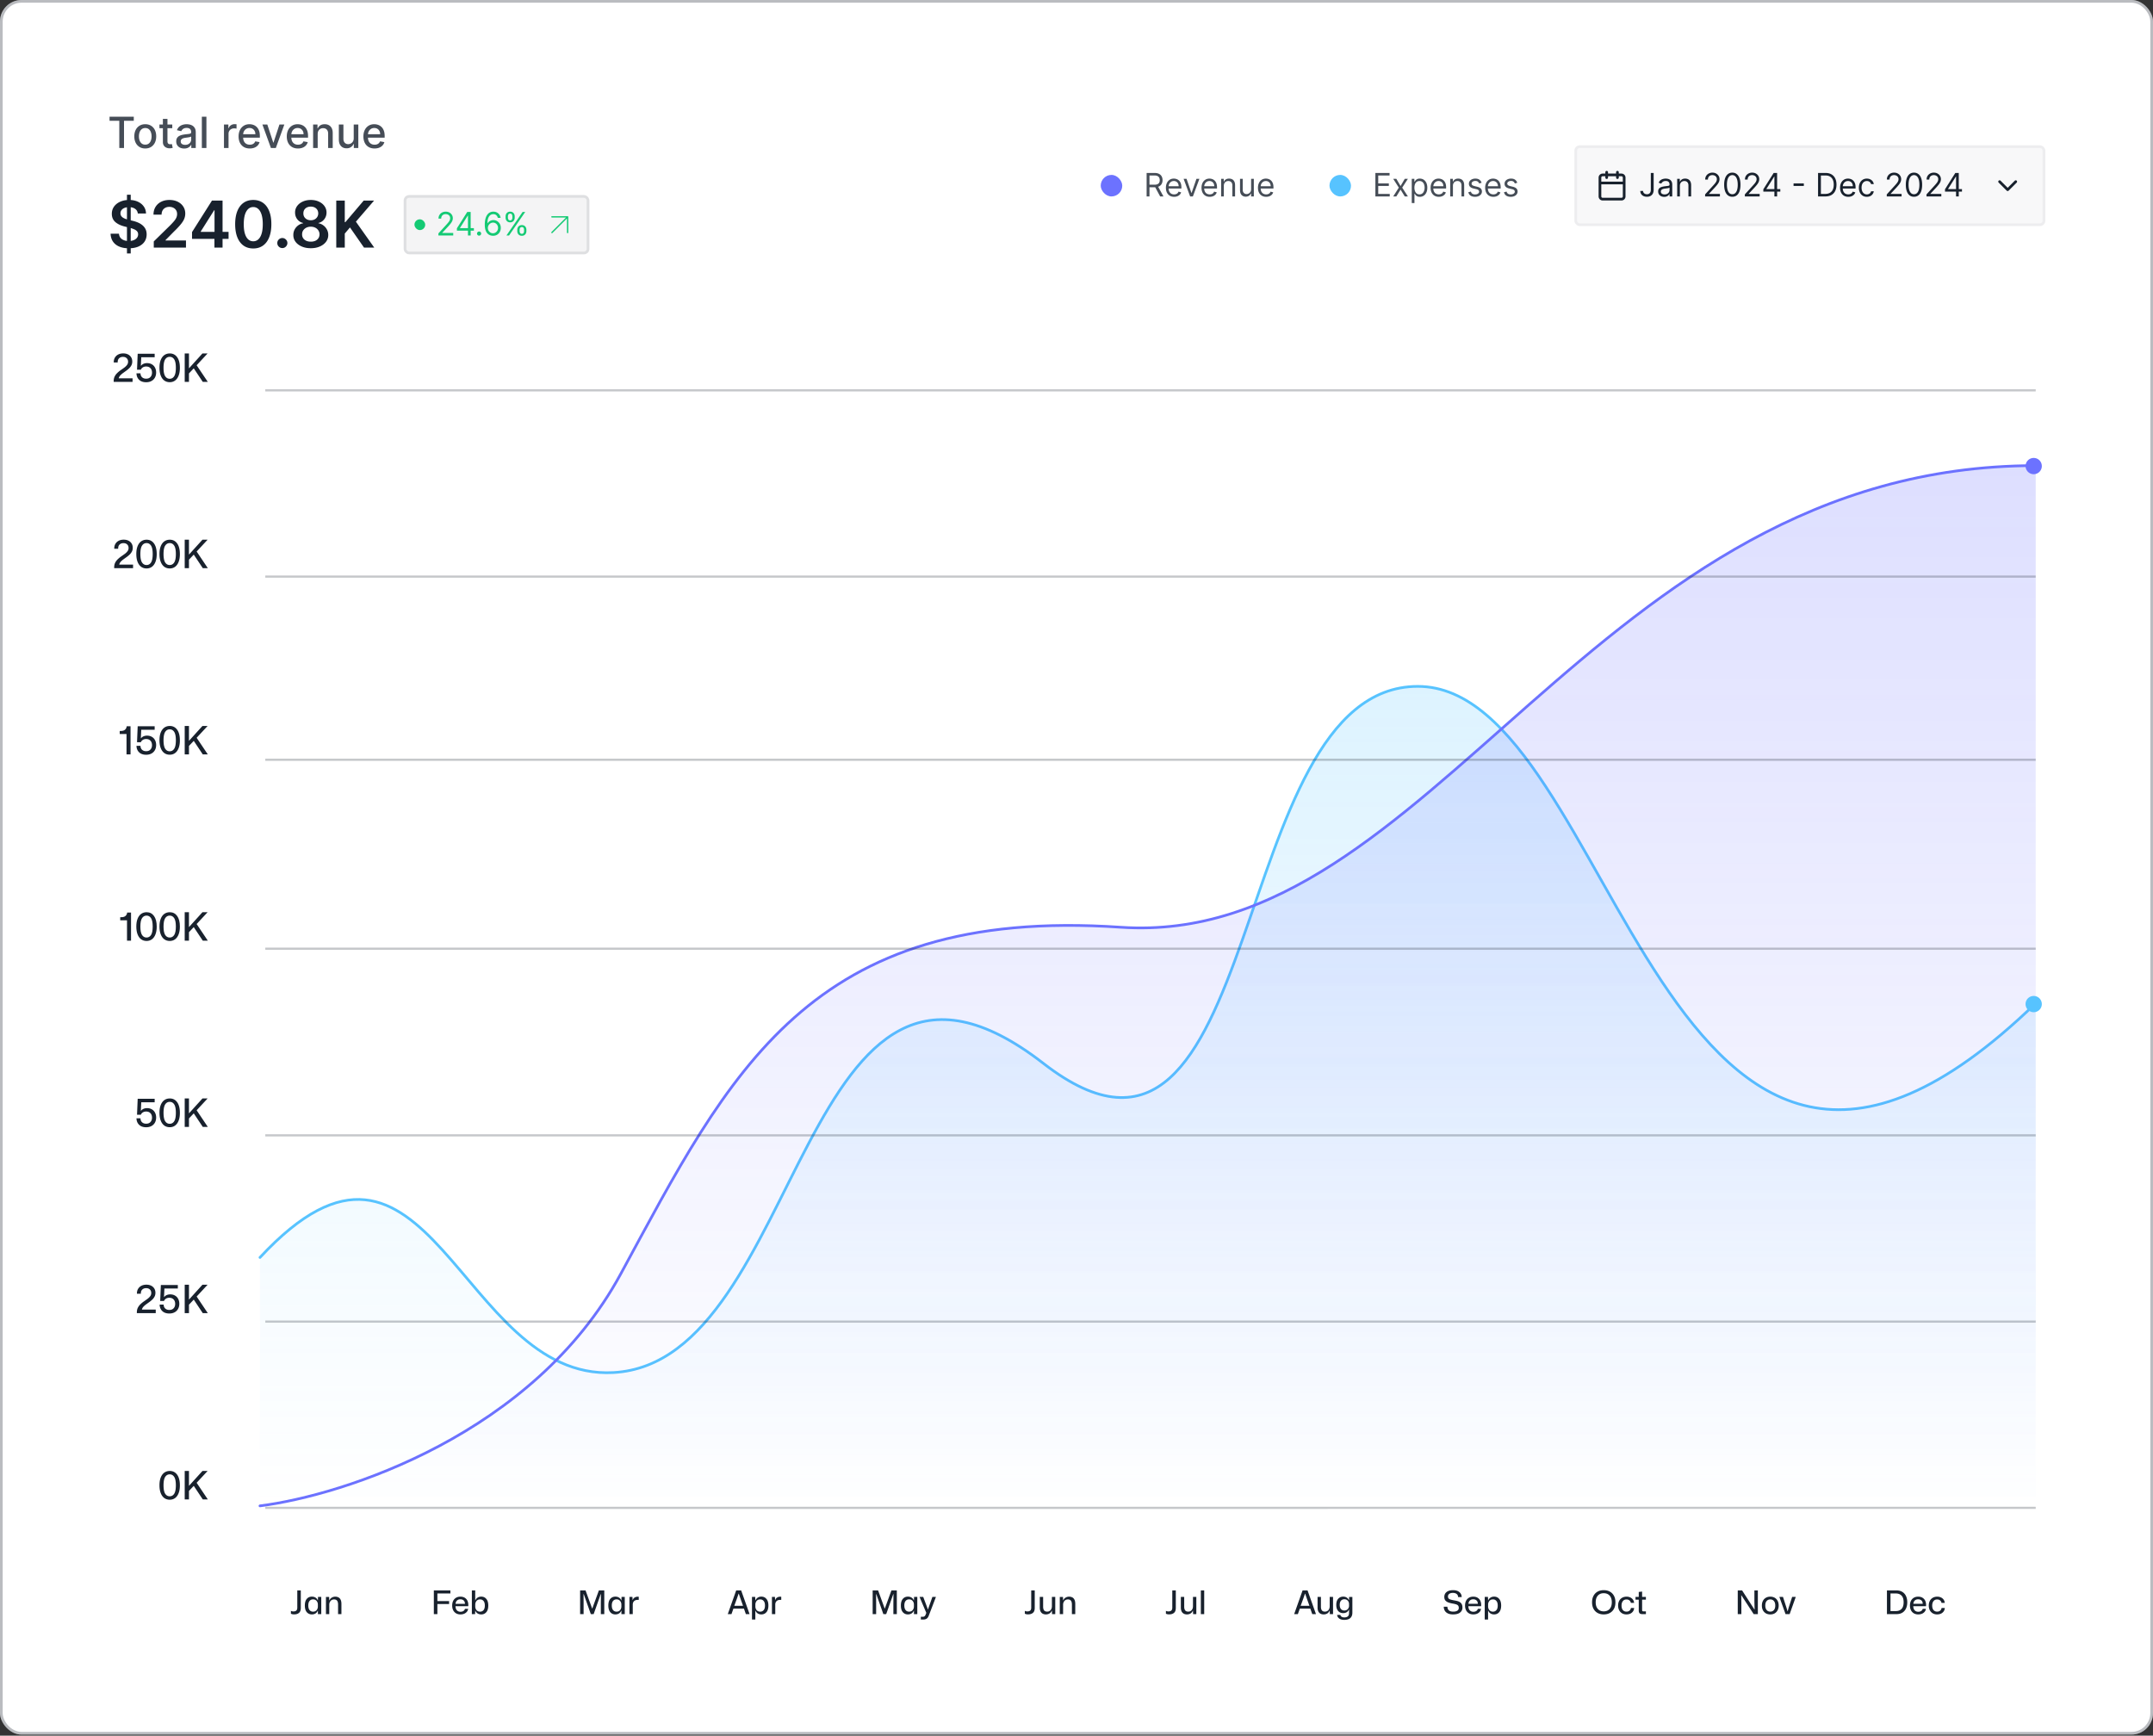 <svg xmlns="http://www.w3.org/2000/svg" width="800" height="645" fill="none"><rect width="100%" height="100%" fill="#333333" stroke="none"/><rect width="800" height="644.595" fill="#fff" rx="8"/><rect width="799" height="643.595" x=".5" y=".5" stroke="#18212D" stroke-opacity=".3" rx="7.5"/><path fill="#18212D" fill-opacity=".8" d="M40.705 44.875v-1.511h9.005v1.511h-3.63V55h-1.75V44.875h-3.625zm13.27 10.301c-.819 0-1.533-.187-2.143-.562a3.793 3.793 0 0 1-1.42-1.574c-.337-.675-.506-1.462-.506-2.364 0-.905.169-1.697.506-2.375a3.786 3.786 0 0 1 1.42-1.58c.61-.374 1.324-.562 2.142-.562.819 0 1.533.188 2.143.563.61.375 1.083.901 1.42 1.58.337.677.506 1.469.506 2.374 0 .902-.169 1.69-.506 2.364a3.793 3.793 0 0 1-1.42 1.574c-.61.375-1.324.562-2.143.562zm.005-1.426c.53 0 .97-.14 1.318-.42.349-.28.606-.654.773-1.12.17-.466.256-.979.256-1.54 0-.556-.085-1.068-.256-1.534a2.499 2.499 0 0 0-.773-1.13c-.348-.284-.788-.426-1.318-.426-.534 0-.977.142-1.33.426a2.538 2.538 0 0 0-.778 1.13c-.166.466-.25.978-.25 1.534 0 .561.084 1.074.25 1.54.17.466.43.84.779 1.12.352.28.795.42 1.33.42zm10.033-7.477v1.363h-4.767v-1.363h4.767zm-3.489-2.091h1.699v8.255c0 .33.05.578.148.745a.77.77 0 0 0 .38.335c.16.057.332.085.518.085.136 0 .255-.01.357-.028l.24-.046.306 1.404a2.857 2.857 0 0 1-.42.113c-.182.042-.41.065-.682.069a2.99 2.99 0 0 1-1.25-.239 2.144 2.144 0 0 1-.938-.773c-.238-.348-.358-.786-.358-1.312v-8.608zm7.908 11.011a3.564 3.564 0 0 1-1.5-.307 2.528 2.528 0 0 1-1.063-.903c-.257-.394-.386-.877-.386-1.449 0-.492.095-.898.284-1.216.19-.318.445-.57.767-.755a4.007 4.007 0 0 1 1.08-.421 10.75 10.75 0 0 1 1.215-.216l1.273-.148c.326-.041.563-.108.71-.198.148-.091.222-.24.222-.444v-.04c0-.496-.14-.88-.42-1.153-.277-.273-.69-.409-1.239-.409-.572 0-1.023.127-1.352.38-.326.25-.551.53-.676.836l-1.597-.364c.19-.53.466-.958.83-1.284.367-.33.79-.568 1.267-.716a4.959 4.959 0 0 1 1.505-.227c.349 0 .718.042 1.108.125.394.08.762.227 1.103.443.344.216.626.525.846.926.22.398.33.915.33 1.552V55h-1.66v-1.193h-.068c-.11.22-.274.435-.494.648-.22.212-.502.388-.846.528-.345.14-.758.21-1.24.21zm.37-1.363c.469 0 .87-.093 1.204-.279a1.95 1.95 0 0 0 .767-.727c.178-.303.267-.627.267-.972v-1.125c-.06.06-.178.118-.353.17-.17.05-.365.093-.585.131-.22.035-.433.067-.642.097-.208.026-.382.05-.522.068-.33.042-.631.112-.904.21a1.55 1.55 0 0 0-.648.427c-.159.181-.238.424-.238.727 0 .42.155.738.466.954.31.212.706.319 1.187.319zM76.7 43.364V55h-1.699V43.364h1.7zM83.22 55v-8.727h1.642v1.386h.091c.16-.47.44-.839.841-1.108a2.404 2.404 0 0 1 1.375-.409 7.236 7.236 0 0 1 .722.04v1.625a3.05 3.05 0 0 0-.364-.063 3.473 3.473 0 0 0-.523-.04c-.401 0-.76.086-1.074.256a1.9 1.9 0 0 0-1.011 1.71V55H83.22zm9.59.176c-.86 0-1.6-.184-2.222-.551a3.738 3.738 0 0 1-1.432-1.563c-.333-.674-.5-1.463-.5-2.369 0-.894.167-1.682.5-2.363a3.883 3.883 0 0 1 1.41-1.597c.605-.383 1.314-.574 2.124-.574.493 0 .97.081 1.432.244.462.163.877.419 1.245.767.367.349.657.802.869 1.358.212.553.318 1.226.318 2.017v.603h-6.938v-1.273h5.273c0-.447-.09-.843-.272-1.188a2.062 2.062 0 0 0-.768-.823c-.325-.201-.708-.301-1.147-.301-.478 0-.894.117-1.25.352a2.364 2.364 0 0 0-.819.909 2.63 2.63 0 0 0-.284 1.21v.994c0 .584.103 1.08.307 1.489.209.41.498.722.87.938.37.212.805.318 1.3.318.323 0 .616-.046.881-.137.266-.094.495-.235.688-.42a1.84 1.84 0 0 0 .443-.688l1.608.29c-.129.474-.36.888-.693 1.245a3.36 3.36 0 0 1-1.245.823c-.496.194-1.062.29-1.698.29zm12.845-8.903L102.49 55h-1.818l-3.17-8.727h1.823l2.211 6.716h.09l2.205-6.716h1.824zm5.061 8.903c-.86 0-1.6-.184-2.222-.551a3.747 3.747 0 0 1-1.432-1.563c-.333-.674-.5-1.463-.5-2.369 0-.894.167-1.682.5-2.363.338-.682.807-1.215 1.41-1.597.606-.383 1.314-.574 2.125-.574.492 0 .969.081 1.431.244.463.163.877.419 1.245.767.367.349.657.802.869 1.358.212.553.318 1.226.318 2.017v.603h-6.937v-1.273h5.272c0-.447-.09-.843-.272-1.188a2.067 2.067 0 0 0-.767-.823c-.326-.201-.709-.301-1.148-.301-.477 0-.894.117-1.25.352a2.364 2.364 0 0 0-.818.909c-.19.371-.284.775-.284 1.21v.994c0 .584.102 1.08.306 1.489.209.41.499.722.87.938.371.212.805.318 1.301.318.322 0 .615-.046.881-.137a1.825 1.825 0 0 0 1.13-1.108l1.608.29c-.129.474-.36.888-.693 1.245a3.354 3.354 0 0 1-1.244.823c-.496.194-1.063.29-1.699.29zm7.328-5.358V55h-1.699v-8.727h1.631v1.42h.108c.201-.462.515-.833.943-1.113.432-.28.975-.42 1.631-.42.594 0 1.115.124 1.562.374.447.246.794.614 1.04 1.102.246.489.369 1.093.369 1.813V55h-1.699v-5.347c0-.632-.164-1.127-.494-1.483-.329-.36-.782-.54-1.358-.54-.394 0-.744.086-1.051.256-.303.17-.544.42-.722.75-.174.326-.261.72-.261 1.182zm13.392 1.563v-5.108h1.705V55h-1.671v-1.511h-.091c-.2.466-.522.854-.966 1.164-.439.307-.986.46-1.642.46-.56 0-1.057-.123-1.488-.369-.428-.25-.765-.619-1.012-1.108-.242-.488-.363-1.092-.363-1.812v-5.551h1.699v5.346c0 .595.164 1.069.494 1.42.329.353.757.53 1.284.53.318 0 .634-.08.949-.24.318-.159.581-.4.79-.721.212-.322.316-.731.312-1.227zm7.749 3.795c-.86 0-1.601-.184-2.222-.551a3.74 3.74 0 0 1-1.432-1.563c-.333-.674-.5-1.463-.5-2.369 0-.894.167-1.682.5-2.363a3.883 3.883 0 0 1 1.409-1.597c.606-.383 1.315-.574 2.125-.574.493 0 .97.081 1.432.244.462.163.877.419 1.244.767.368.349.658.802.87 1.358.212.553.318 1.226.318 2.017v.603h-6.938v-1.273h5.273c0-.447-.091-.843-.273-1.188a2.053 2.053 0 0 0-.767-.823c-.325-.201-.708-.301-1.147-.301-.478 0-.894.117-1.25.352a2.356 2.356 0 0 0-.818.909c-.19.371-.285.775-.285 1.21v.994c0 .584.103 1.08.307 1.489.209.41.498.722.87.938.371.212.804.318 1.301.318.322 0 .615-.046.88-.137.266-.094.495-.235.688-.42.193-.186.341-.415.443-.688l1.608.29c-.129.474-.36.888-.693 1.245-.33.352-.744.626-1.244.823-.497.194-1.063.29-1.699.29z"/><path fill="#18212D" d="M47.176 94.182V72.364h1.398v21.818h-1.398zm4.031-14.838c-.08-.745-.414-1.324-1.005-1.739-.585-.415-1.347-.622-2.284-.622-.66 0-1.225.1-1.696.298-.472.2-.833.469-1.083.81-.25.34-.378.73-.383 1.168 0 .363.082.678.247.945.17.268.4.495.69.682.29.182.611.336.963.46.352.126.708.23 1.066.316l1.636.409c.659.153 1.293.36 1.9.622a6.674 6.674 0 0 1 1.645.989c.489.397.875.878 1.16 1.44.284.563.426 1.222.426 1.977 0 1.023-.262 1.924-.784 2.702-.523.773-1.279 1.378-2.267 1.816-.983.431-2.174.647-3.572.647-1.358 0-2.536-.21-3.536-.63-.995-.42-1.773-1.035-2.336-1.841-.556-.807-.858-1.79-.903-2.95h3.11c.046.609.234 1.114.563 1.518.33.403.759.704 1.287.903.534.2 1.13.299 1.79.299.687 0 1.29-.103 1.807-.307.522-.21.931-.5 1.227-.87a2.1 2.1 0 0 0 .452-1.312c-.006-.455-.14-.83-.4-1.125-.262-.301-.629-.551-1.1-.75a10.59 10.59 0 0 0-1.637-.546l-1.985-.511c-1.438-.37-2.574-.929-3.41-1.679-.83-.756-1.244-1.758-1.244-3.008 0-1.029.279-1.93.835-2.702.563-.773 1.327-1.372 2.293-1.799.966-.431 2.06-.647 3.281-.647 1.239 0 2.324.216 3.256.647.937.427 1.673 1.02 2.207 1.782.534.755.81 1.625.827 2.608h-3.043zM57.137 92v-2.284l6.06-5.94a28.55 28.55 0 0 0 1.449-1.56c.386-.455.676-.895.869-1.321.193-.426.29-.88.29-1.364 0-.55-.125-1.023-.375-1.415a2.494 2.494 0 0 0-1.032-.92c-.437-.216-.934-.324-1.491-.324-.574 0-1.077.12-1.509.358a2.464 2.464 0 0 0-1.005.997c-.233.432-.35.946-.35 1.543h-3.008c0-1.108.253-2.071.758-2.89a5.119 5.119 0 0 1 2.088-1.9c.892-.449 1.915-.673 3.069-.673 1.17 0 2.198.219 3.085.656.886.438 1.574 1.037 2.062 1.798.495.762.742 1.631.742 2.608a5.19 5.19 0 0 1-.375 1.927c-.25.63-.69 1.329-1.321 2.096-.625.767-1.503 1.696-2.634 2.787l-3.008 3.06v.119h7.602V92H57.137zm14.216-3.239v-2.514l7.406-11.701h2.097v3.579h-1.279l-4.985 7.9v.137H84.93v2.6H71.353zM79.68 92v-4.006l.034-1.125V74.546h2.983V92H79.68zm14.424.332c-1.403 0-2.608-.355-3.613-1.065-1-.716-1.77-1.747-2.31-3.094-.534-1.352-.801-2.98-.801-4.883.006-1.904.276-3.523.81-4.858.54-1.341 1.31-2.364 2.31-3.068 1.005-.705 2.207-1.057 3.604-1.057 1.398 0 2.6.352 3.606 1.057 1.005.704 1.775 1.727 2.309 3.068.54 1.34.81 2.96.81 4.858 0 1.909-.27 3.54-.81 4.892-.534 1.346-1.304 2.375-2.31 3.085-1 .71-2.201 1.065-3.605 1.065zm0-2.667c1.091 0 1.952-.537 2.583-1.611.636-1.08.954-2.668.954-4.764 0-1.387-.145-2.551-.434-3.495-.29-.943-.7-1.653-1.228-2.13a2.687 2.687 0 0 0-1.875-.725c-1.085 0-1.943.54-2.573 1.62-.631 1.073-.95 2.65-.955 4.73-.006 1.392.134 2.562.418 3.511.29.949.698 1.665 1.227 2.148a2.716 2.716 0 0 0 1.883.716zm10.811 2.522c-.517 0-.96-.181-1.329-.545a1.77 1.77 0 0 1-.546-1.33 1.75 1.75 0 0 1 .546-1.312 1.826 1.826 0 0 1 1.329-.546c.5 0 .935.182 1.304.546a1.79 1.79 0 0 1 .299 2.258 1.964 1.964 0 0 1-.682.682 1.773 1.773 0 0 1-.921.248zm10.575.052c-1.267 0-2.392-.213-3.375-.64-.977-.426-1.744-1.008-2.301-1.747a4.1 4.1 0 0 1-.818-2.531 4.184 4.184 0 0 1 .477-2.02 4.496 4.496 0 0 1 1.313-1.534 4.23 4.23 0 0 1 1.857-.793v-.119a3.69 3.69 0 0 1-2.181-1.372c-.551-.722-.824-1.554-.819-2.497a3.983 3.983 0 0 1 .75-2.404c.506-.704 1.199-1.258 2.08-1.661.881-.41 1.886-.614 3.017-.614 1.119 0 2.117.204 2.992.614.88.403 1.573.957 2.079 1.661a3.99 3.99 0 0 1 .767 2.404c0 .943-.281 1.775-.844 2.497a3.68 3.68 0 0 1-2.156 1.372v.12a4.112 4.112 0 0 1 1.841.792c.551.41.989.92 1.313 1.534.329.614.494 1.287.494 2.02 0 .943-.279 1.787-.835 2.531-.557.739-1.324 1.321-2.302 1.747-.971.427-2.088.64-3.349.64zm0-2.438c.653 0 1.222-.11 1.705-.332a2.657 2.657 0 0 0 1.125-.955c.267-.409.403-.88.409-1.415a2.65 2.65 0 0 0-.435-1.474 2.852 2.852 0 0 0-1.151-1.014c-.482-.245-1.034-.367-1.653-.367-.625 0-1.182.123-1.67.367a2.915 2.915 0 0 0-1.159 1.014c-.279.426-.415.918-.41 1.474-.005.534.125 1.006.392 1.415.268.404.643.719 1.125.946.489.228 1.063.341 1.722.341zm0-7.952c.534 0 1.006-.108 1.415-.323.415-.216.741-.517.98-.904a2.54 2.54 0 0 0 .366-1.338c-.005-.5-.125-.937-.358-1.312a2.3 2.3 0 0 0-.971-.878c-.415-.21-.892-.316-1.432-.316-.551 0-1.037.105-1.457.316a2.31 2.31 0 0 0-.972.878c-.227.375-.338.812-.332 1.312-.006.506.108.952.341 1.338.238.38.565.682.98.904.42.216.9.323 1.44.323zM124.948 92V74.546h3.162v8.02h.213l6.81-8.02h3.861l-6.75 7.832L139.053 92h-3.801l-5.207-7.483-1.935 2.284V92h-3.162z"/><rect width="69" height="22" x="150" y="72.5" fill="#18212D" fill-opacity=".05" rx="2"/><rect width="68" height="21" x="150.5" y="73" stroke="#18212D" stroke-opacity=".1" rx="1.5"/><rect width="4" height="4" x="154" y="81.5" fill="#14CA74" rx="2"/><path fill="#14CA74" d="M162.903 87.5v-.767l2.881-3.154c.338-.369.617-.69.835-.962.219-.276.381-.535.486-.776.108-.244.162-.5.162-.767a1.414 1.414 0 0 0-.818-1.317 1.934 1.934 0 0 0-.852-.183c-.336 0-.628.07-.878.209a1.444 1.444 0 0 0-.576.575c-.133.247-.2.537-.2.87h-1.005c0-.512.117-.961.353-1.347a2.46 2.46 0 0 1 .963-.904 2.904 2.904 0 0 1 1.377-.324c.511 0 .964.108 1.359.324.395.216.705.507.929.874a2.3 2.3 0 0 1 .337 1.223c0 .32-.059.635-.175.942-.114.304-.313.643-.597 1.018-.281.372-.672.827-1.172 1.364l-1.96 2.096v.069h4.057v.937h-5.506zm6.874-1.79v-.87l3.835-6.067h.631v1.346h-.426l-2.898 4.585v.069h5.165v.937h-6.307zm4.108 1.79v-8.727h1.006V87.5h-1.006zm4.136.068a.74.74 0 0 1-.542-.226.74.74 0 0 1-.225-.54.74.74 0 0 1 .225-.542.74.74 0 0 1 .542-.226c.21 0 .39.075.541.226a.74.74 0 0 1 .226.541c0 .14-.036.267-.107.384a.79.79 0 0 1-.277.28.73.73 0 0 1-.383.103zm5.147.051a3.267 3.267 0 0 1-1.074-.204 2.584 2.584 0 0 1-.98-.66c-.295-.313-.532-.735-.711-1.266-.179-.535-.269-1.205-.269-2.012 0-.773.073-1.457.218-2.054.144-.6.355-1.103.63-1.513.276-.411.608-.724.997-.937a2.73 2.73 0 0 1 1.326-.32c.488 0 .923.098 1.304.294.383.194.696.463.937.81.242.347.398.746.469 1.197h-1.04a1.926 1.926 0 0 0-.562-.975c-.279-.259-.648-.388-1.108-.388-.676 0-1.209.294-1.598.882-.387.588-.581 1.413-.584 2.476h.068a2.557 2.557 0 0 1 2.148-1.16c.5 0 .957.126 1.372.376.415.247.747.59.997 1.027.25.434.375.933.375 1.496 0 .54-.121 1.034-.362 1.483a2.76 2.76 0 0 1-1.019 1.065c-.434.261-.946.389-1.534.383zm0-.937c.358 0 .679-.09.963-.269.287-.179.513-.419.678-.72.168-.301.251-.636.251-1.005 0-.361-.081-.69-.243-.985a1.852 1.852 0 0 0-.66-.712 1.747 1.747 0 0 0-.955-.264c-.269 0-.521.054-.754.162-.233.105-.437.25-.613.435-.174.184-.31.396-.41.635a2.02 2.02 0 0 0 .767 2.446c.287.185.613.277.976.277zm9.04-.818v-.46c0-.319.065-.61.196-.874.133-.267.326-.48.579-.64.256-.161.566-.242.929-.242.37 0 .679.08.929.243.25.159.439.372.567.639.128.264.192.555.192.873v.46c0 .319-.066.611-.196.879a1.548 1.548 0 0 1-.571.639c-.25.159-.557.238-.921.238-.369 0-.68-.08-.933-.238a1.572 1.572 0 0 1-.575-.64 1.966 1.966 0 0 1-.196-.877zm.869-.46v.46c0 .264.063.501.188.711.125.208.34.311.647.311.299 0 .509-.103.631-.31.125-.21.187-.448.187-.712v-.46c0-.265-.059-.5-.179-.708-.119-.21-.332-.315-.639-.315-.298 0-.512.105-.643.315a1.32 1.32 0 0 0-.192.707zm-5.216-4.535v-.46c0-.318.065-.61.196-.874.134-.266.327-.48.58-.639.255-.162.565-.243.929-.243.369 0 .679.081.929.243.25.16.439.373.566.64.128.264.192.555.192.873v.46c0 .319-.065.611-.196.878a1.548 1.548 0 0 1-.571.64c-.25.159-.557.238-.92.238-.37 0-.681-.08-.934-.239a1.586 1.586 0 0 1-.575-.639 1.966 1.966 0 0 1-.196-.878zm.869-.46v.46c0 .264.063.502.188.712.125.207.341.311.648.311.298 0 .508-.104.63-.311.125-.21.188-.448.188-.712v-.46c0-.264-.06-.5-.179-.707-.119-.21-.332-.316-.639-.316-.299 0-.513.106-.644.316a1.32 1.32 0 0 0-.192.707zm-.545 7.091 6-8.727h.972l-6 8.727h-.972z"/><path stroke="#14CA74" stroke-linecap="round" stroke-linejoin="round" stroke-width=".5" d="m205.083 86.417 5.833-5.834m0 0h-5.833m5.833 0v5.834"/><rect width="8" height="8" x="409" y="65" fill="#6C72FF" rx="4"/><path fill="#18212D" fill-opacity=".8" d="M426.057 73v-8.727h2.949c.682 0 1.241.116 1.679.35.437.23.761.546.971.95.21.403.316.862.316 1.376 0 .514-.106.97-.316 1.368-.21.398-.532.71-.967.937-.435.225-.99.337-1.666.337h-2.387v-.955h2.353c.466 0 .841-.068 1.125-.204.287-.136.494-.33.622-.58.13-.253.196-.554.196-.903 0-.35-.066-.655-.196-.916a1.339 1.339 0 0 0-.627-.605c-.287-.145-.666-.218-1.137-.218h-1.858V73h-1.057zm4.108-3.92 2.147 3.92h-1.227l-2.113-3.92h1.193zm6.105 4.056c-.63 0-1.174-.139-1.632-.417a2.805 2.805 0 0 1-1.052-1.176c-.245-.506-.367-1.094-.367-1.765 0-.67.122-1.261.367-1.772.247-.514.59-.915 1.031-1.202.443-.29.96-.435 1.551-.435a3.1 3.1 0 0 1 1.01.17c.332.114.635.3.908.555.272.253.49.588.652 1.005.162.418.242.932.242 1.543v.426h-5.045v-.87h4.023c0-.368-.074-.698-.222-.988a1.67 1.67 0 0 0-.622-.686 1.741 1.741 0 0 0-.946-.251c-.401 0-.747.1-1.04.298a1.96 1.96 0 0 0-.669.767 2.256 2.256 0 0 0-.234 1.014v.58c0 .494.085.913.255 1.257.174.34.414.6.721.78.306.176.663.264 1.069.264a2.2 2.2 0 0 0 .716-.11c.216-.078.402-.191.558-.342a1.55 1.55 0 0 0 .363-.57l.971.272c-.102.33-.274.62-.515.87a2.52 2.52 0 0 1-.895.579 3.321 3.321 0 0 1-1.198.204zm9.393-6.681L443.243 73h-1.023l-2.42-6.546h1.091l1.806 5.217h.069l1.806-5.217h1.091zm3.838 6.681c-.631 0-1.175-.139-1.632-.417a2.8 2.8 0 0 1-1.053-1.176c-.244-.506-.366-1.094-.366-1.765 0-.67.122-1.261.366-1.772a2.892 2.892 0 0 1 1.031-1.202c.443-.29.961-.435 1.551-.435a3.1 3.1 0 0 1 1.01.17 2.5 2.5 0 0 1 .908.555c.273.253.49.588.652 1.005.162.418.243.932.243 1.543v.426h-5.046v-.87h4.023c0-.368-.074-.698-.221-.988a1.673 1.673 0 0 0-.623-.686 1.741 1.741 0 0 0-.946-.251c-.4 0-.747.1-1.039.298a1.96 1.96 0 0 0-.669.767 2.244 2.244 0 0 0-.235 1.014v.58c0 .494.085.913.256 1.257.173.34.413.6.72.78a2.11 2.11 0 0 0 1.07.264 2.2 2.2 0 0 0 .716-.11c.216-.078.402-.191.558-.342.156-.153.277-.344.362-.57l.972.272c-.103.33-.274.62-.516.87-.241.246-.54.44-.895.579a3.316 3.316 0 0 1-1.197.204zm5.245-4.073V73h-1.005v-6.546h.971v1.023h.086c.153-.332.386-.6.698-.8.313-.205.716-.308 1.211-.308.443 0 .831.091 1.163.273.332.179.591.452.776.818.184.364.277.824.277 1.38V73h-1.006v-4.09c0-.515-.134-.916-.401-1.203-.267-.29-.633-.434-1.099-.434-.321 0-.608.07-.861.209-.25.139-.447.342-.592.609-.145.267-.218.59-.218.972zm10.139 1.26v-3.868h1.006V73h-1.006v-1.108h-.068a2.144 2.144 0 0 1-.716.848c-.324.23-.733.345-1.227.345-.409 0-.773-.09-1.091-.268a1.882 1.882 0 0 1-.75-.818c-.182-.367-.273-.828-.273-1.385v-4.16h1.006v4.092c0 .477.134.857.401 1.141.269.285.613.427 1.031.427.25 0 .504-.064.763-.192.261-.128.48-.324.656-.588.179-.264.268-.601.268-1.01zm5.592 2.813c-.63 0-1.174-.139-1.632-.417a2.805 2.805 0 0 1-1.052-1.176c-.245-.506-.367-1.094-.367-1.765 0-.67.122-1.261.367-1.772a2.892 2.892 0 0 1 1.031-1.202c.443-.29.96-.435 1.551-.435a3.1 3.1 0 0 1 1.01.17c.332.114.635.3.908.555.272.253.49.588.652 1.005.162.418.243.932.243 1.543v.426h-5.046v-.87h4.023c0-.368-.074-.698-.222-.988a1.67 1.67 0 0 0-.622-.686 1.741 1.741 0 0 0-.946-.251c-.401 0-.747.1-1.04.298a1.96 1.96 0 0 0-.669.767 2.256 2.256 0 0 0-.234 1.014v.58c0 .494.085.913.256 1.257.173.34.413.6.72.78.306.176.663.264 1.069.264a2.2 2.2 0 0 0 .716-.11c.216-.078.402-.191.558-.342a1.55 1.55 0 0 0 .363-.57l.971.272c-.102.33-.274.62-.515.87a2.52 2.52 0 0 1-.895.579 3.321 3.321 0 0 1-1.198.204z"/><rect width="8" height="8" x="494" y="65" fill="#57C3FF" rx="4"/><path fill="#18212D" fill-opacity=".8" d="M511.057 73v-8.727h5.267v.937h-4.21v2.95h3.937v.937h-3.937v2.966h4.278V73h-5.335zm7.785-6.546 1.569 2.677 1.568-2.677h1.159l-2.114 3.273L523.138 73h-1.159l-1.568-2.54-1.569 2.54h-1.159l2.08-3.273-2.08-3.273h1.159zm5.731 9v-9h.971v1.04h.12a9.15 9.15 0 0 1 .307-.434c.133-.18.323-.338.571-.478.25-.142.588-.213 1.014-.213.551 0 1.037.138 1.457.414.421.275.749.666.985 1.171.235.506.353 1.103.353 1.79 0 .694-.118 1.294-.353 1.803-.236.506-.563.898-.981 1.176a2.56 2.56 0 0 1-1.444.413c-.421 0-.757-.07-1.01-.208a1.867 1.867 0 0 1-.584-.482 6.602 6.602 0 0 1-.315-.452h-.086v3.46h-1.005zm.988-5.727c0 .495.073.93.218 1.308.145.376.356.67.635.883.278.21.619.315 1.022.315.421 0 .772-.11 1.053-.332.284-.225.497-.526.639-.904a3.54 3.54 0 0 0 .218-1.27c0-.46-.071-.875-.214-1.244a1.92 1.92 0 0 0-.634-.882c-.282-.219-.635-.328-1.062-.328-.409 0-.752.103-1.031.31a1.869 1.869 0 0 0-.63.862c-.143.366-.214.794-.214 1.282zm9.069 3.41c-.631 0-1.175-.14-1.632-.418a2.8 2.8 0 0 1-1.053-1.176c-.244-.506-.367-1.094-.367-1.765 0-.67.123-1.261.367-1.772a2.892 2.892 0 0 1 1.031-1.202c.443-.29.96-.435 1.551-.435a3.1 3.1 0 0 1 1.01.17 2.5 2.5 0 0 1 .908.555c.273.253.49.588.652 1.005.162.418.243.932.243 1.543v.426h-5.046v-.87h4.023c0-.368-.074-.698-.221-.988a1.673 1.673 0 0 0-.623-.686 1.741 1.741 0 0 0-.946-.251c-.4 0-.747.1-1.039.298a1.96 1.96 0 0 0-.669.767 2.244 2.244 0 0 0-.235 1.014v.58c0 .494.085.913.256 1.257.173.34.413.6.72.78a2.11 2.11 0 0 0 1.07.264c.264 0 .502-.037.716-.11.215-.078.402-.191.558-.342.156-.153.277-.344.362-.57l.972.272c-.103.33-.275.62-.516.87a2.52 2.52 0 0 1-.895.579 3.316 3.316 0 0 1-1.197.204zm5.245-4.075V73h-1.005v-6.546h.971v1.023h.085c.154-.332.387-.6.699-.8.313-.205.716-.308 1.211-.308.443 0 .831.091 1.163.273.332.179.591.452.776.818.184.364.276.824.276 1.38V73h-1.005v-4.09c0-.515-.134-.916-.401-1.203-.267-.29-.633-.434-1.099-.434-.321 0-.608.07-.861.209-.25.139-.447.342-.592.609-.145.267-.218.59-.218.972zm10.651-1.141-.904.255a1.677 1.677 0 0 0-.251-.439 1.223 1.223 0 0 0-.443-.358c-.188-.094-.428-.14-.721-.14-.4 0-.734.092-1.001.277-.264.181-.396.413-.396.694 0 .25.091.448.272.593.182.144.466.265.853.362l.971.238c.585.142 1.022.36 1.308.652.287.29.431.664.431 1.121 0 .375-.108.71-.324 1.006a2.145 2.145 0 0 1-.895.699c-.383.17-.829.255-1.338.255-.668 0-1.22-.144-1.658-.434-.437-.29-.714-.713-.831-1.27l.955-.239c.091.353.263.617.516.793.255.176.589.264 1.001.264.469 0 .841-.1 1.117-.298.278-.202.417-.444.417-.725a.759.759 0 0 0-.239-.57c-.159-.157-.403-.273-.732-.35l-1.091-.256c-.6-.142-1.04-.362-1.321-.66-.279-.302-.418-.678-.418-1.13 0-.369.104-.696.311-.98.21-.284.496-.507.857-.669a3.003 3.003 0 0 1 1.235-.243c.648 0 1.157.142 1.526.427.372.283.636.658.793 1.124zm4.377 5.215c-.631 0-1.175-.139-1.632-.417a2.807 2.807 0 0 1-1.053-1.176c-.244-.506-.366-1.094-.366-1.765 0-.67.122-1.261.366-1.772a2.894 2.894 0 0 1 1.032-1.202c.443-.29.96-.435 1.551-.435.341 0 .677.057 1.01.17.332.114.635.3.907.555.273.253.49.588.652 1.005.162.418.243.932.243 1.543v.426h-5.045v-.87h4.023c0-.368-.074-.698-.222-.988a1.67 1.67 0 0 0-.622-.686 1.744 1.744 0 0 0-.946-.251c-.401 0-.747.1-1.04.298a1.96 1.96 0 0 0-.669.767 2.256 2.256 0 0 0-.234 1.014v.58c0 .494.085.913.255 1.257.174.34.414.6.72.78.307.176.664.264 1.07.264a2.2 2.2 0 0 0 .716-.11c.216-.078.402-.191.558-.342.156-.153.277-.344.362-.57l.972.272c-.102.33-.274.62-.516.87-.241.246-.539.44-.895.579a3.316 3.316 0 0 1-1.197.204zm8.876-5.215-.903.255a1.706 1.706 0 0 0-.251-.439 1.219 1.219 0 0 0-.444-.358c-.187-.094-.427-.14-.72-.14-.4 0-.734.092-1.001.277-.264.181-.396.413-.396.694 0 .25.09.448.272.593.182.144.466.265.853.362l.971.238c.585.142 1.021.36 1.308.652.287.29.431.664.431 1.121 0 .375-.108.71-.324 1.006a2.145 2.145 0 0 1-.895.699c-.383.17-.83.255-1.338.255-.668 0-1.22-.144-1.658-.434-.437-.29-.714-.713-.831-1.27l.955-.239c.091.353.263.617.516.793.255.176.589.264 1.001.264.469 0 .841-.1 1.116-.298.279-.202.418-.444.418-.725a.762.762 0 0 0-.239-.57c-.159-.157-.403-.273-.733-.35l-1.09-.256c-.6-.142-1.04-.362-1.322-.66-.278-.302-.417-.678-.417-1.13 0-.369.104-.696.311-.98a2.12 2.12 0 0 1 .856-.669 3.011 3.011 0 0 1 1.236-.243c.648 0 1.157.142 1.526.427.372.283.636.658.792 1.124z"/><rect width="175" height="30" x="585" y="54" fill="#18212D" fill-opacity=".03" rx="2"/><rect width="174" height="29" x="585.5" y="54.5" stroke="#18212D" stroke-opacity=".05" rx="1.5"/><path stroke="#18212D" stroke-linecap="round" stroke-linejoin="round" d="M601 64v2m-4-2v2m-2.5 2h9m-8-3h7a1 1 0 0 1 1 1v7a1 1 0 0 1-1 1h-7a1 1 0 0 1-1-1v-7a1 1 0 0 1 1-1z"/><path fill="#18212D" d="M613.398 64.273h1.057v6.238c0 .557-.103 1.03-.307 1.42a2.09 2.09 0 0 1-.865.886c-.372.202-.811.302-1.317.302-.477 0-.902-.086-1.274-.26a2.102 2.102 0 0 1-.878-.75c-.213-.323-.32-.708-.32-1.154h1.04c0 .247.061.463.183.647.125.182.296.324.512.426a1.7 1.7 0 0 0 .737.154c.304 0 .562-.064.775-.192a1.21 1.21 0 0 0 .486-.562c.114-.25.171-.556.171-.917v-6.238zm4.964 8.88c-.415 0-.791-.078-1.129-.234a1.932 1.932 0 0 1-.805-.686c-.199-.301-.299-.665-.299-1.091 0-.375.074-.679.222-.912.148-.236.345-.42.592-.554a3.12 3.12 0 0 1 .818-.298c.302-.068.604-.122.908-.162.398-.051.72-.09.967-.115.25-.029.432-.075.546-.14.116-.066.175-.18.175-.342v-.034c0-.42-.116-.747-.346-.98-.227-.233-.572-.35-1.035-.35-.48 0-.857.106-1.129.316-.273.21-.465.435-.576.673l-.954-.34c.17-.398.397-.708.682-.93.287-.224.599-.38.937-.468a3.89 3.89 0 0 1 1.006-.137 4 4 0 0 1 .724.077c.276.048.541.15.797.303.259.153.473.385.644.694.17.31.255.725.255 1.245V73h-1.005v-.886h-.052a1.745 1.745 0 0 1-.341.456c-.159.162-.37.3-.634.413-.265.114-.587.17-.968.17zm.154-.903c.397 0 .733-.078 1.005-.234a1.59 1.59 0 0 0 .622-.606c.143-.247.214-.507.214-.78v-.92c-.043.051-.137.098-.282.14-.142.04-.307.076-.494.107a22.717 22.717 0 0 1-.963.128c-.261.034-.506.09-.733.166a1.273 1.273 0 0 0-.546.337c-.136.148-.204.35-.204.605 0 .35.129.614.388.793.261.176.592.264.993.264zm5.687-3.188V73h-1.005v-6.546h.971v1.023h.086c.153-.332.386-.6.698-.8.313-.205.716-.308 1.211-.308.443 0 .831.091 1.163.273.332.179.591.452.776.818.184.364.277.824.277 1.38V73h-1.006v-4.09c0-.515-.134-.916-.401-1.203-.267-.29-.633-.434-1.099-.434-.321 0-.608.07-.861.209-.25.139-.447.342-.592.609-.145.267-.218.59-.218.972zM633.575 73v-.767l2.881-3.154c.338-.369.616-.69.835-.962.219-.276.381-.535.486-.776.108-.244.162-.5.162-.767a1.414 1.414 0 0 0-.818-1.317 1.935 1.935 0 0 0-.853-.183c-.335 0-.627.07-.877.209a1.437 1.437 0 0 0-.576.575c-.133.247-.2.537-.2.87h-1.006c0-.512.118-.961.354-1.347a2.46 2.46 0 0 1 .963-.904 2.904 2.904 0 0 1 1.377-.324c.511 0 .964.108 1.359.324.395.216.704.507.929.874a2.3 2.3 0 0 1 .337 1.223c0 .32-.059.635-.175.942-.114.304-.313.643-.597 1.018-.281.372-.672.827-1.172 1.364l-1.96 2.096v.069h4.057V73h-5.506zm10.113.12c-.643 0-1.189-.175-1.641-.525-.452-.352-.797-.862-1.036-1.53-.238-.67-.358-1.48-.358-2.429 0-.943.12-1.748.358-2.416.242-.67.588-1.182 1.04-1.534.455-.355 1-.533 1.637-.533.636 0 1.18.178 1.632.533.454.352.801.864 1.039 1.534.242.668.363 1.473.363 2.416 0 .95-.12 1.759-.358 2.43-.239.667-.584 1.177-1.036 1.53-.452.349-.998.523-1.64.523zm0-.938c.636 0 1.13-.307 1.482-.92.353-.614.529-1.49.529-2.626 0-.755-.081-1.399-.243-1.93-.159-.531-.389-.936-.69-1.215a1.526 1.526 0 0 0-1.078-.417c-.631 0-1.124.31-1.479.933-.355.62-.533 1.496-.533 2.63 0 .755.08 1.397.239 1.925.159.529.388.93.686 1.207.301.275.663.413 1.087.413zm4.653.818v-.767l2.881-3.154c.338-.369.616-.69.835-.962.219-.276.381-.535.486-.776.108-.244.162-.5.162-.767 0-.307-.074-.573-.222-.797a1.439 1.439 0 0 0-.597-.52 1.93 1.93 0 0 0-.852-.183c-.335 0-.628.07-.878.209a1.435 1.435 0 0 0-.575.575c-.134.247-.2.537-.2.87h-1.006c0-.512.118-.961.354-1.347.235-.387.557-.688.963-.904a2.903 2.903 0 0 1 1.376-.324c.512 0 .965.108 1.36.324.394.216.704.507.929.874.224.366.336.774.336 1.223 0 .32-.058.635-.175.942-.113.304-.312.643-.596 1.018-.281.372-.672.827-1.172 1.364l-1.96 2.096v.069h4.057V73h-5.506zm6.873-1.79v-.87l3.836-6.067h.63v1.346h-.426l-2.897 4.585v.069h5.164v.937h-6.307zm4.108 1.79v-8.727h1.006V73h-1.006zm10.938-4.832v.937h-3.818v-.937h3.818zM678.234 73h-2.693v-8.727h2.813c.846 0 1.571.174 2.173.524a3.433 3.433 0 0 1 1.385 1.496c.321.647.481 1.423.481 2.326 0 .91-.161 1.692-.485 2.348a3.465 3.465 0 0 1-1.415 1.509c-.619.35-1.372.524-2.259.524zm-1.636-.938h1.568c.722 0 1.32-.139 1.794-.417a2.57 2.57 0 0 0 1.061-1.189c.233-.514.35-1.127.35-1.837 0-.704-.115-1.31-.345-1.82a2.55 2.55 0 0 0-1.032-1.175c-.457-.276-1.027-.414-1.708-.414h-1.688v6.853zm10.176 1.074c-.631 0-1.175-.139-1.632-.417a2.813 2.813 0 0 1-1.053-1.176c-.244-.506-.366-1.094-.366-1.765 0-.67.122-1.261.366-1.772a2.894 2.894 0 0 1 1.032-1.202c.443-.29.96-.435 1.551-.435.341 0 .677.057 1.01.17.332.114.635.3.907.555.273.253.491.588.652 1.005.162.418.243.932.243 1.543v.426h-5.045v-.87h4.023c0-.368-.074-.698-.222-.988a1.67 1.67 0 0 0-.622-.686 1.741 1.741 0 0 0-.946-.251c-.401 0-.747.1-1.04.298a1.96 1.96 0 0 0-.669.767 2.256 2.256 0 0 0-.234 1.014v.58c0 .494.085.913.255 1.257.174.34.414.6.721.78.306.176.663.264 1.069.264a2.2 2.2 0 0 0 .716-.11c.216-.078.402-.191.558-.342a1.55 1.55 0 0 0 .363-.57l.971.272c-.102.33-.274.62-.516.87-.241.246-.539.44-.894.579a3.325 3.325 0 0 1-1.198.204zm6.899 0c-.613 0-1.142-.144-1.585-.434a2.837 2.837 0 0 1-1.023-1.198c-.238-.508-.358-1.09-.358-1.743 0-.664.123-1.251.367-1.76.247-.51.591-.91 1.031-1.197.443-.29.96-.435 1.551-.435.46 0 .875.085 1.245.256.369.17.671.41.907.716.236.307.382.665.439 1.074h-1.006a1.555 1.555 0 0 0-.511-.793c-.261-.233-.614-.35-1.057-.35-.392 0-.735.103-1.031.307a1.998 1.998 0 0 0-.686.857c-.162.367-.243.797-.243 1.291 0 .506.08.946.239 1.321.162.375.389.666.682.874.295.207.642.311 1.039.311.262 0 .499-.046.712-.136a1.47 1.47 0 0 0 .541-.392c.148-.17.253-.376.315-.614h1.006a2.325 2.325 0 0 1-1.304 1.777c-.363.179-.787.268-1.27.268zm7.402-.136v-.767l2.881-3.154c.338-.369.616-.69.835-.962.219-.276.381-.535.486-.776.108-.244.162-.5.162-.767a1.414 1.414 0 0 0-.818-1.317 1.935 1.935 0 0 0-.853-.183c-.335 0-.627.07-.877.209a1.437 1.437 0 0 0-.576.575c-.133.247-.2.537-.2.87h-1.006c0-.512.118-.961.354-1.347a2.46 2.46 0 0 1 .963-.904 2.904 2.904 0 0 1 1.377-.324c.511 0 .964.108 1.359.324.395.216.704.507.929.874a2.3 2.3 0 0 1 .337 1.223c0 .32-.059.635-.175.942-.114.304-.313.643-.597 1.018-.281.372-.672.827-1.172 1.364l-1.96 2.096v.069h4.057V73h-5.506zm10.113.12c-.643 0-1.189-.175-1.641-.525-.452-.352-.797-.862-1.036-1.53-.238-.67-.358-1.48-.358-2.429 0-.943.12-1.748.358-2.416.242-.67.588-1.182 1.04-1.534.455-.355 1-.533 1.637-.533.636 0 1.18.178 1.632.533.454.352.801.864 1.039 1.534.242.668.363 1.473.363 2.416 0 .95-.12 1.759-.358 2.43-.239.667-.584 1.177-1.036 1.53-.452.349-.998.523-1.64.523zm0-.938c.636 0 1.13-.307 1.482-.92.353-.614.529-1.49.529-2.626 0-.755-.081-1.399-.243-1.93-.159-.531-.389-.936-.69-1.215a1.526 1.526 0 0 0-1.078-.417c-.631 0-1.124.31-1.479.933-.355.62-.533 1.496-.533 2.63 0 .755.08 1.397.239 1.925.159.529.388.93.686 1.207.301.275.663.413 1.087.413zm4.653.818v-.767l2.881-3.154c.338-.369.616-.69.835-.962.219-.276.381-.535.486-.776.108-.244.162-.5.162-.767 0-.307-.074-.573-.222-.797a1.439 1.439 0 0 0-.597-.52 1.93 1.93 0 0 0-.852-.183c-.335 0-.628.07-.878.209a1.435 1.435 0 0 0-.575.575c-.134.247-.2.537-.2.87h-1.006c0-.512.118-.961.354-1.347.235-.387.557-.688.963-.904a2.903 2.903 0 0 1 1.376-.324c.512 0 .965.108 1.36.324.394.216.704.507.929.874.224.366.336.774.336 1.223 0 .32-.058.635-.175.942-.113.304-.312.643-.596 1.018-.281.372-.672.827-1.172 1.364l-1.96 2.096v.069h4.057V73h-5.506zm6.873-1.79v-.87l3.836-6.067h.63v1.346h-.426l-2.897 4.585v.069h5.164v.937h-6.307zm4.108 1.79v-8.727h1.006V73h-1.006z"/><path stroke="#18212D" stroke-linecap="round" stroke-linejoin="round" d="m743 67.5 3 3 3-3"/><g clip-path="url(#a)"><mask id="b" width="720" height="477" x="40" y="128" maskUnits="userSpaceOnUse" style="mask-type:luminance"><path fill="#fff" d="M760 128.622H40v475.973h720V128.622z"/></mask><g mask="url(#b)"><path fill="url(#c)" d="M227.885 510.062c-57.348 3.065-68.357-110.436-131.287-42.77v92.311H756.42V372.815C617.396 507.51 600.986 255.069 526.805 255.068c-72.153 0-55.463 205.023-139.125 140.089-90.898-70.549-88.112 111.076-159.795 114.905z" opacity=".2"/><path stroke="#57C3FF" stroke-linecap="round" d="M96.598 467.292c62.93-67.666 73.939 45.835 131.287 42.77 71.683-3.829 68.897-185.454 159.795-114.905 83.662 64.934 66.972-140.089 139.125-140.089 74.181.001 90.591 252.442 229.616 117.747"/><path fill="url(#d)" d="M230.633 473.434c-32.256 59.45-102.797 82.217-134.035 86.169H756.42V173.027c-164.546 0-223.936 179.454-339.991 171.549-116.054-7.906-145.477 54.547-185.796 128.858z" opacity=".2"/><path stroke="#6C72FF" stroke-linecap="round" d="M96.598 559.603c31.238-3.952 101.779-26.719 134.035-86.169 40.319-74.311 69.742-136.764 185.796-128.858 116.055 7.905 175.445-171.549 339.992-171.549"/><path fill="#6C72FF" d="M755.669 176.217a3.02 3.02 0 1 0 0-6.04 3.02 3.02 0 0 0 0 6.04z"/><path fill="#57C3FF" d="M755.669 376.15a3.02 3.02 0 1 0-.001-6.041 3.02 3.02 0 0 0 .001 6.041z"/><path fill="#18212D" d="M109.294 599.926c.757 0 1.357-.186 1.8-.556.451-.379.676-.991.676-1.836v-6.512h-1.305v6.403c0 .491-.12.849-.362 1.075-.242.218-.592.326-1.051.326a2.27 2.27 0 0 1-.544-.06 1.957 1.957 0 0 1-.41-.169v1.075c.137.073.31.133.519.181.21.049.435.073.677.073zm6.586.012c.54 0 .999-.126 1.377-.375.379-.258.645-.592.798-1.002h.072v1.268h1.245v-6.39h-1.196l-.049 1.256h-.072a1.996 1.996 0 0 0-.798-.991c-.378-.25-.837-.374-1.377-.374-.781 0-1.413.281-1.896.845-.475.563-.713 1.381-.713 2.453 0 1.07.238 1.892.713 2.464.483.563 1.115.846 1.896.846zm.435-1.027c-.531 0-.958-.193-1.28-.58-.323-.386-.484-.954-.484-1.703 0-.758.161-1.325.484-1.704.322-.386.749-.579 1.28-.579.395 0 .725.091.991.277.266.185.467.423.604.713.137.29.205.599.205.93v.725c0 .33-.068.644-.205.942-.137.29-.338.527-.604.713-.266.177-.596.266-.991.266zm4.8.918h1.232v-3.491c0-.371.072-.701.217-.991.145-.298.351-.536.616-.712.274-.178.592-.266.955-.266.507 0 .882.157 1.123.471.242.314.363.797.363 1.45v3.539h1.244v-3.793c0-.652-.101-1.177-.302-1.571-.193-.395-.463-.681-.81-.857a2.52 2.52 0 0 0-1.171-.266 2.49 2.49 0 0 0-1.293.35 1.996 1.996 0 0 0-.87 1.015h-.072l-.049-1.268h-1.183v6.39zm40.089 0h1.317v-3.757h4.349v-1.087h-4.349v-2.827h4.832v-1.136h-6.149v8.807zm9.909.109c.507 0 .961-.085 1.365-.254.41-.177.744-.419 1.002-.725.258-.314.415-.681.471-1.099h-1.183a1.32 1.32 0 0 1-.568.797c-.299.194-.661.29-1.087.29-.556 0-1.003-.177-1.341-.531-.331-.363-.504-.875-.52-1.535h4.736c.064-.669-.005-1.268-.206-1.799a2.55 2.55 0 0 0-.99-1.269c-.452-.314-1.027-.471-1.728-.471-.621 0-1.159.136-1.619.411a2.732 2.732 0 0 0-1.063 1.159c-.241.491-.362 1.076-.362 1.752 0 .652.124 1.224.374 1.716.249.49.604.873 1.064 1.147.466.273 1.018.411 1.655.411zm-.061-5.618c.475 0 .874.133 1.196.399.33.266.503.692.52 1.281h-3.492c.049-.525.23-.935.544-1.233.321-.298.732-.447 1.232-.447zm7.772 5.618c.781 0 1.409-.283 1.884-.846.483-.564.725-1.382.725-2.452 0-1.072-.242-1.889-.725-2.452-.475-.573-1.103-.858-1.884-.858-.539 0-.998.128-1.378.386a2.001 2.001 0 0 0-.797.979h-.072v-3.673h-1.245v8.807h1.196l.049-1.256h.072a2 2 0 0 0 .797.99c.38.249.839.375 1.378.375zm-.435-1.027c-.394 0-.725-.089-.991-.266a1.796 1.796 0 0 1-.604-.713 2.244 2.244 0 0 1-.205-.942v-.713c0-.331.069-.64.205-.93a1.68 1.68 0 0 1 .604-.712c.266-.187.597-.278.991-.278.531 0 .959.193 1.28.58.323.378.483.945.483 1.703 0 .749-.16 1.317-.483 1.703-.321.378-.749.568-1.28.568zm37.17.918h1.292v-4.107l-.024-3.31h.085l2.621 7.417h1.051l2.622-7.417h.084l-.036 3.298v4.119h1.28v-8.807h-2.005l-2.452 6.741h-.049l-2.452-6.741h-2.017v8.807zm13.095.109c.539 0 .998-.126 1.377-.375.378-.258.644-.592.797-1.002h.073v1.268h1.244v-6.39h-1.196l-.048 1.256h-.073a1.999 1.999 0 0 0-.797-.991c-.379-.25-.838-.374-1.377-.374-.782 0-1.414.281-1.897.845-.476.563-.712 1.381-.712 2.453 0 1.07.236 1.892.712 2.464.483.563 1.115.846 1.897.846zm.435-1.027c-.532 0-.959-.193-1.281-.58-.322-.386-.483-.954-.483-1.703 0-.758.161-1.325.483-1.704.322-.386.749-.579 1.281-.579.394 0 .725.091.99.277.266.185.467.423.604.713.137.29.206.599.206.93v.725c0 .33-.069.644-.206.942-.137.29-.338.527-.604.713-.265.177-.596.266-.99.266zm4.799.918h1.233v-3.648c.031-.524.205-.927.519-1.208.314-.29.753-.435 1.317-.435h.205c.073 0 .133.004.181.012v-1.172a1.289 1.289 0 0 0-.181-.012 2.174 2.174 0 0 0-1.329.29c-.338.201-.576.507-.712.918h-.061l-.06-1.135h-1.112v6.39zm36.531 0h1.377l.725-2.054h3.902l.725 2.054h1.377l-3.129-8.807h-1.848l-3.129 8.807zm2.416-3.08.991-2.718.616-1.8h.072l.616 1.8.967 2.718h-3.262zm6.582 5.098h1.244v-3.274h.072c.161.411.43.74.81.99.378.249.833.375 1.365.375.78 0 1.408-.283 1.884-.846.484-.564.725-1.382.725-2.452 0-1.072-.241-1.889-.725-2.452-.476-.573-1.104-.858-1.884-.858-.532 0-.987.128-1.365.386-.38.249-.649.575-.81.979h-.072l-.048-1.256h-1.196v8.408zm3.056-2.936c-.395 0-.725-.089-.991-.266a1.796 1.796 0 0 1-.604-.713 2.229 2.229 0 0 1-.205-.942v-.713c0-.331.068-.64.205-.93a1.68 1.68 0 0 1 .604-.712c.266-.187.596-.278.991-.278.531 0 .958.193 1.28.58.33.378.496.945.496 1.703 0 .749-.166 1.317-.496 1.703-.322.378-.749.568-1.28.568zm4.363.918h1.233v-3.648c.032-.524.205-.927.519-1.208.314-.29.753-.435 1.317-.435h.205c.073 0 .133.004.181.012v-1.172a1.289 1.289 0 0 0-.181-.012 2.174 2.174 0 0 0-1.329.29c-.338.201-.576.507-.712.918h-.061l-.06-1.135h-1.112v6.39zm37.424 0h1.292v-4.107l-.024-3.31h.085l2.621 7.417h1.051l2.622-7.417h.084l-.036 3.298v4.119h1.281v-8.807h-2.006l-2.452 6.741h-.048l-2.453-6.741h-2.017v8.807zm13.094.109c.54 0 .999-.126 1.377-.375.379-.258.645-.592.797-1.002h.073v1.268h1.244v-6.39h-1.196l-.048 1.256h-.073a1.988 1.988 0 0 0-.797-.991c-.378-.25-.837-.374-1.377-.374-.781 0-1.414.281-1.897.845-.475.563-.713 1.381-.713 2.453 0 1.07.238 1.892.713 2.464.483.563 1.116.846 1.897.846zm.435-1.027c-.532 0-.958-.193-1.281-.58-.321-.386-.483-.954-.483-1.703 0-.758.162-1.325.483-1.704.323-.386.749-.579 1.281-.579.395 0 .725.091.99.277.266.185.468.423.604.713.138.29.206.599.206.93v.725c0 .33-.068.644-.206.942a1.78 1.78 0 0 1-.604.713c-.265.177-.595.266-.99.266zm4.377 2.936h.893c.499 0 .915-.106 1.245-.314.338-.211.607-.592.809-1.148l2.658-6.946h-1.317l-1.377 3.889-.254.762h-.048l-.266-.762-1.462-3.889h-1.365l2.513 5.931-.278.713c-.105.249-.238.435-.398.556-.161.12-.383.181-.665.181h-.688v1.027zm39.837-1.921c.756 0 1.356-.186 1.8-.556.45-.379.676-.991.676-1.836v-6.512h-1.305v6.403c0 .491-.12.849-.362 1.075-.242.218-.592.326-1.051.326-.202 0-.383-.02-.544-.06a1.934 1.934 0 0 1-.41-.169v1.075c.136.073.309.133.519.181.209.049.435.073.677.073zm6.646.012c.499 0 .943-.121 1.329-.363.387-.25.656-.596.81-1.038h.072l.06 1.292h1.184v-6.39h-1.244v3.455c0 .587-.161 1.07-.483 1.449-.323.37-.746.556-1.269.556-.54 0-.926-.157-1.159-.471-.234-.323-.351-.778-.351-1.365v-3.624h-1.244v3.938c0 .845.202 1.486.604 1.921.402.426.966.64 1.691.64zm5.138-.109h1.232v-3.491c0-.371.073-.701.218-.991.145-.298.35-.536.616-.712.274-.178.592-.266.954-.266.508 0 .882.157 1.124.471.241.314.362.797.362 1.45v3.539h1.245v-3.793c0-.652-.101-1.177-.302-1.571-.194-.395-.463-.681-.81-.857a2.522 2.522 0 0 0-1.172-.266 2.49 2.49 0 0 0-1.292.35 2.005 2.005 0 0 0-.87 1.015h-.073l-.048-1.268h-1.184v6.39zm40.635.097c.756 0 1.356-.186 1.8-.556.45-.379.676-.991.676-1.836v-6.512h-1.305v6.403c0 .491-.12.849-.362 1.075-.242.218-.592.326-1.051.326-.202 0-.383-.02-.544-.06a1.934 1.934 0 0 1-.41-.169v1.075c.136.073.309.133.519.181.209.049.435.073.677.073zm6.646.012c.499 0 .943-.121 1.329-.363.387-.25.656-.596.81-1.038h.072l.06 1.292h1.184v-6.39h-1.244v3.455c0 .587-.161 1.07-.483 1.449-.323.37-.746.556-1.269.556-.54 0-.926-.157-1.159-.471-.234-.323-.351-.778-.351-1.365v-3.624h-1.244v3.938c0 .845.202 1.486.604 1.921.402.426.966.64 1.691.64zm5.139-.109h1.245v-8.807h-1.245v8.807zm34.666 0h1.377l.725-2.054h3.902l.725 2.054h1.377l-3.129-8.807h-1.848l-3.129 8.807zm2.416-3.08.991-2.718.616-1.8h.072l.616 1.8.967 2.718h-3.262zm8.58 3.189c.5 0 .942-.121 1.329-.363.386-.25.657-.596.809-1.038h.072l.061 1.292h1.184v-6.39h-1.245v3.455c0 .587-.16 1.07-.483 1.449-.321.37-.744.556-1.268.556-.539 0-.926-.157-1.16-.471-.233-.323-.35-.778-.35-1.365v-3.624h-1.245v3.938c0 .845.202 1.486.604 1.921.404.426.967.64 1.692.64zm7.617 2.029c.604 0 1.13-.089 1.582-.265a2.12 2.12 0 0 0 1.051-.87c.257-.395.387-.927.387-1.595v-5.798h-1.208l-.025 1.183h-.084a1.855 1.855 0 0 0-.773-.93c-.363-.241-.798-.362-1.305-.362-.773 0-1.398.266-1.872.797-.476.532-.713 1.288-.713 2.271 0 .974.233 1.728.7 2.259.467.532 1.091.798 1.873.798.507 0 .946-.118 1.317-.351.369-.241.628-.555.773-.942h.084v1.244c0 .587-.153 1.007-.459 1.257-.298.257-.733.386-1.304.386-.404 0-.737-.084-1.003-.253a.945.945 0 0 1-.459-.665h-1.208c.064.563.33 1.01.797 1.341.466.33 1.083.495 1.849.495zm.036-3.479c-.516 0-.93-.177-1.245-.531-.314-.363-.471-.882-.471-1.559 0-.669.153-1.184.459-1.546.314-.362.737-.544 1.269-.544.378 0 .692.085.942.254.257.161.451.37.58.628a1.7 1.7 0 0 1 .205.81l.012.773c-.008.281-.08.555-.217.821a1.752 1.752 0 0 1-.592.641c-.258.169-.573.253-.942.253zm40.441 1.45c1.129 0 1.982-.234 2.561-.701.589-.467.882-1.08.882-1.836 0-.507-.084-.923-.253-1.244a1.867 1.867 0 0 0-.677-.761 3.245 3.245 0 0 0-.966-.423 11.815 11.815 0 0 0-1.124-.242 16.558 16.558 0 0 1-1.365-.302c-.345-.105-.599-.246-.761-.423-.152-.177-.23-.427-.23-.749 0-.403.157-.721.472-.954.322-.242.773-.362 1.353-.362.572 0 1.031.128 1.377.386.355.257.54.648.555 1.172h1.341c-.007-.773-.297-1.394-.869-1.86-.563-.476-1.349-.713-2.356-.713-1.006 0-1.8.224-2.38.676-.571.451-.858 1.063-.858 1.837 0 .498.114.909.339 1.232.234.314.576.568 1.026.761.452.185 1.015.338 1.692.459.58.097 1.039.205 1.377.326.338.112.58.269.725.471.145.201.217.479.217.834 0 .466-.188.813-.568 1.039-.369.224-.865.338-1.486.338-.749 0-1.296-.162-1.642-.483-.339-.331-.515-.778-.532-1.341h-1.353c.008.563.141 1.063.399 1.498.258.426.645.761 1.159 1.002.516.242 1.165.363 1.945.363zm7.505 0c.507 0 .961-.085 1.365-.254a2.671 2.671 0 0 0 1.003-.725c.257-.314.414-.681.471-1.099h-1.184a1.32 1.32 0 0 1-.568.797c-.298.194-.661.29-1.087.29-.556 0-1.003-.177-1.341-.531-.331-.363-.504-.875-.52-1.535h4.736c.064-.669-.005-1.268-.205-1.8a2.555 2.555 0 0 0-.991-1.268c-.452-.314-1.027-.471-1.728-.471-.621 0-1.159.136-1.618.411a2.726 2.726 0 0 0-1.063 1.159c-.242.491-.363 1.076-.363 1.752 0 .652.125 1.224.375 1.715.248.491.604.874 1.063 1.148.466.273 1.018.411 1.655.411zm-.061-5.618c.475 0 .874.133 1.196.399.33.266.503.692.52 1.281h-3.492c.049-.525.23-.935.544-1.233.321-.298.732-.447 1.232-.447zm4.28 7.527h1.245v-3.274h.072c.161.411.432.74.81.99.378.249.833.375 1.365.375.781 0 1.41-.283 1.884-.846.484-.564.725-1.382.725-2.452 0-1.072-.241-1.89-.725-2.452-.474-.573-1.103-.858-1.884-.858-.532 0-.987.128-1.365.386a2.073 2.073 0 0 0-.81.979h-.072l-.049-1.256h-1.196v8.408zm3.057-2.936c-.395 0-.725-.089-.991-.266a1.788 1.788 0 0 1-.604-.713 2.244 2.244 0 0 1-.205-.942v-.713c0-.331.069-.64.205-.93.137-.298.338-.536.604-.712.266-.187.596-.278.991-.278.531 0 .958.193 1.28.58.33.378.496.945.496 1.703 0 .749-.166 1.317-.496 1.703-.322.378-.749.568-1.28.568zm41.16 1.027c.87 0 1.631-.181 2.283-.544a3.805 3.805 0 0 0 1.523-1.546c.362-.677.543-1.482.543-2.416 0-.935-.181-1.736-.543-2.404a3.79 3.79 0 0 0-1.523-1.559c-.645-.362-1.406-.543-2.283-.543-.87 0-1.631.181-2.283.543a3.802 3.802 0 0 0-1.51 1.559c-.362.668-.544 1.469-.544 2.404 0 .925.177 1.727.532 2.404.362.676.87 1.196 1.522 1.558.652.363 1.413.544 2.283.544zm0-1.136c-.911 0-1.635-.294-2.174-.882-.54-.588-.81-1.418-.81-2.488 0-1.072.266-1.902.798-2.489.539-.588 1.268-.882 2.186-.882.918 0 1.647.294 2.187.882.539.587.809 1.417.809 2.489 0 1.063-.27 1.892-.809 2.488-.54.588-1.269.882-2.187.882zm8.452 1.136c.531 0 1.007-.097 1.425-.29.42-.202.754-.48 1.003-.834.25-.362.391-.785.423-1.268h-1.208a1.479 1.479 0 0 1-.508.978c-.29.249-.668.375-1.135.375-.556 0-1.003-.193-1.341-.58-.33-.395-.495-.951-.495-1.667 0-.685.161-1.232.483-1.643.322-.419.778-.628 1.365-.628.411 0 .761.109 1.051.326.298.209.483.523.556.942h1.208a2.291 2.291 0 0 0-.423-1.208 2.425 2.425 0 0 0-.979-.809 3.144 3.144 0 0 0-1.377-.29c-.635 0-1.191.136-1.667.411a2.77 2.77 0 0 0-1.099 1.159c-.258.491-.387 1.067-.387 1.728 0 .659.129 1.239.387 1.739.258.491.621.874 1.087 1.148.467.273 1.011.411 1.631.411zm5.939-.109h1.28v-1.027h-.87c-.201 0-.343-.036-.422-.108-.081-.073-.121-.214-.121-.423v-3.818h1.413v-1.014h-1.413v-1.994l-1.245.145v1.849h-1.208v1.014h1.208v4.047c0 .427.097.757.29.991.201.225.563.338 1.088.338zm35.408 0h1.341v-4.228l-.048-2.742h.072l4.555 6.97h1.546v-8.807h-1.281v4.108l.073 2.947h-.085l-4.554-7.055h-1.619v8.807zm12.093.109c.644 0 1.196-.138 1.655-.411a2.837 2.837 0 0 0 1.075-1.16c.257-.5.387-1.075.387-1.727 0-.677-.133-1.261-.399-1.752a2.727 2.727 0 0 0-1.087-1.147c-.468-.266-1.012-.399-1.631-.399-.645 0-1.201.14-1.667.423-.468.273-.83.659-1.088 1.159-.25.491-.374 1.067-.374 1.728 0 .668.128 1.248.386 1.74.266.49.632.873 1.1 1.147.475.266 1.022.399 1.643.399zm0-1.039c-.564 0-1.015-.198-1.353-.592-.339-.395-.508-.947-.508-1.655 0-.742.169-1.305.508-1.691.345-.395.797-.592 1.353-.592.571 0 1.022.2 1.353.604.33.394.495.949.495 1.667 0 .725-.169 1.284-.507 1.679-.339.387-.786.58-1.341.58zm5.667.93h1.522l2.271-6.39h-1.341l-1.28 3.938-.387 1.377h-.048l-.411-1.377-1.281-3.938h-1.341l2.296 6.39zm37.676 0h3.563c.846 0 1.567-.181 2.163-.543a3.516 3.516 0 0 0 1.353-1.547c.314-.661.471-1.43.471-2.307 0-.887-.157-1.66-.471-2.32a3.44 3.44 0 0 0-1.353-1.534c-.596-.371-1.317-.556-2.163-.556h-3.563v8.807zm1.316-1.135v-6.536h2.054c.846 0 1.527.261 2.042.785.524.523.785 1.345.785 2.465 0 1.118-.257 1.948-.773 2.488-.515.532-1.2.798-2.054.798h-2.054zm10.327 1.244c.507 0 .963-.085 1.365-.254a2.663 2.663 0 0 0 1.003-.725c.257-.314.414-.681.471-1.099h-1.184c-.081.33-.269.596-.568.797-.298.194-.661.29-1.087.29-.556 0-1.003-.177-1.341-.531-.33-.363-.504-.875-.519-1.535h4.735c.064-.669-.004-1.268-.205-1.799a2.558 2.558 0 0 0-.991-1.269c-.45-.314-1.027-.471-1.727-.471-.62 0-1.16.136-1.619.411a2.739 2.739 0 0 0-1.063 1.159c-.242.491-.363 1.076-.363 1.752 0 .652.125 1.224.375 1.716.25.49.604.873 1.063 1.147.467.273 1.018.411 1.655.411zm-.06-5.618c.474 0 .873.133 1.195.399.33.266.504.692.52 1.281h-3.491c.048-.525.229-.935.543-1.233.323-.298.734-.447 1.233-.447zm7.068 5.618c.531 0 1.006-.097 1.425-.29.42-.202.753-.48 1.003-.834.25-.362.39-.785.423-1.268h-1.208a1.479 1.479 0 0 1-.508.978c-.29.249-.668.375-1.135.375-.556 0-1.003-.193-1.341-.58-.33-.395-.495-.951-.495-1.667 0-.685.16-1.232.483-1.643.322-.419.777-.628 1.365-.628.411 0 .761.109 1.051.326.298.209.483.523.556.942h1.208a2.3 2.3 0 0 0-.423-1.208 2.425 2.425 0 0 0-.979-.809 3.144 3.144 0 0 0-1.377-.29c-.637 0-1.192.136-1.667.411a2.764 2.764 0 0 0-1.099 1.159c-.258.491-.387 1.067-.387 1.728 0 .66.129 1.239.387 1.74.257.49.619.873 1.087 1.147.467.273 1.011.411 1.631.411zM63.07 557.312c.753 0 1.41-.203 1.971-.609.57-.416 1.01-1.02 1.32-1.812.318-.793.478-1.769.478-2.929 0-1.7-.339-3.015-1.015-3.943-.677-.927-1.59-1.391-2.74-1.391-.764 0-1.435.203-2.015.609-.57.405-1.015 1.005-1.334 1.797-.319.783-.478 1.754-.478 2.914 0 1.131.154 2.097.464 2.899.309.802.749 1.416 1.319 1.841.58.416 1.256.624 2.03.624zm-.015-1.276c-.706 0-1.266-.319-1.682-.957-.406-.647-.608-1.686-.608-3.117 0-1.44.202-2.478.608-3.116.416-.638.977-.957 1.682-.957.715 0 1.276.319 1.682.957.406.638.608 1.676.608 3.116 0 1.431-.203 2.47-.608 3.117-.406.638-.967.957-1.682.957zm5.577 1.16h1.58v-3.146l1.784-1.885 3.349 5.031h1.87l-4.147-6.176 4.074-4.392H75.23l-5.016 5.537v-5.537h-1.58v10.568z"/><path stroke="#18212D" stroke-opacity=".5" stroke-width=".8" d="m98.573 560.337 657.846-.002" opacity=".5"/><path fill="#18212D" d="M50.852 487.983h7.016v-1.319h-5.146a2.35 2.35 0 0 1 .536-1.03 6.78 6.78 0 0 1 .986-.884c.386-.28.783-.565 1.188-.855.406-.29.783-.6 1.131-.928a4.24 4.24 0 0 0 .855-1.116c.223-.416.334-.89.334-1.421 0-.609-.14-1.14-.42-1.595a2.835 2.835 0 0 0-1.175-1.058c-.502-.251-1.092-.377-1.768-.377-.706 0-1.33.14-1.87.421-.532.28-.943.671-1.233 1.174-.29.502-.425 1.097-.405 1.783h1.464c-.039-.657.125-1.17.493-1.537.377-.367.864-.551 1.464-.551.57 0 1.029.165 1.377.493.348.329.522.769.522 1.319 0 .445-.13.841-.392 1.189-.25.338-.58.662-.985.971-.406.3-.841.609-1.305.928-.454.309-.884.657-1.29 1.044-.406.377-.74.817-1 1.319-.252.503-.377 1.092-.377 1.769v.261zm12.05.13c.763 0 1.42-.15 1.97-.449.561-.3.991-.72 1.29-1.261.31-.551.465-1.184.465-1.899 0-.687-.14-1.291-.42-1.813a2.894 2.894 0 0 0-1.175-1.232c-.502-.299-1.102-.449-1.797-.449a3.21 3.21 0 0 0-1.305.261c-.387.174-.686.406-.899.696l-.087-.029.145-3.103h4.987v-1.304H59.77l-.247 5.929h1.421a1.88 1.88 0 0 1 .725-.856c.338-.222.759-.333 1.261-.333.657 0 1.18.203 1.566.609.396.406.594.966.594 1.681 0 .658-.193 1.194-.58 1.61-.377.415-.908.623-1.594.623-.638 0-1.15-.184-1.537-.551-.377-.367-.565-.85-.565-1.45H59.32c.01.658.159 1.237.449 1.74.29.503.7.894 1.232 1.174.541.271 1.174.406 1.9.406zm5.732-.13h1.58v-3.146l1.783-1.885 3.349 5.031h1.87l-4.146-6.176 4.073-4.392H75.23l-5.016 5.537v-5.537h-1.58v10.568z"/><path stroke="#18212D" stroke-opacity=".5" stroke-width=".8" d="M98.574 491.124h657.847" opacity=".5"/><path fill="#18212D" d="M54.294 418.9c.763 0 1.42-.15 1.971-.449.56-.3.99-.72 1.29-1.262.31-.55.464-1.183.464-1.899 0-.686-.14-1.29-.42-1.812a2.894 2.894 0 0 0-1.174-1.232c-.503-.299-1.102-.449-1.798-.449a3.21 3.21 0 0 0-1.305.261c-.386.174-.686.406-.899.695l-.087-.029.145-3.102h4.987v-1.304h-6.306l-.246 5.929h1.42a1.88 1.88 0 0 1 .725-.856c.339-.222.759-.333 1.262-.333.657 0 1.179.203 1.565.609.397.406.595.966.595 1.681 0 .658-.194 1.194-.58 1.61-.377.415-.909.623-1.595.623-.638 0-1.15-.184-1.537-.551-.377-.367-.565-.85-.565-1.45h-1.493c.01.658.16 1.237.45 1.74.29.502.7.894 1.232 1.174.54.271 1.174.406 1.899.406zm8.777-.014c.753 0 1.41-.203 1.971-.609.57-.416 1.01-1.02 1.32-1.812.318-.793.478-1.769.478-2.929 0-1.701-.339-3.015-1.015-3.943-.677-.928-1.59-1.391-2.74-1.391-.764 0-1.435.203-2.015.608-.57.406-1.015 1.006-1.334 1.798-.319.783-.478 1.754-.478 2.914 0 1.131.154 2.097.464 2.899.309.802.749 1.416 1.319 1.841.58.416 1.256.624 2.03.624zm-.015-1.276c-.706 0-1.266-.319-1.682-.957-.406-.647-.608-1.686-.608-3.117 0-1.44.202-2.479.608-3.116.416-.638.976-.957 1.682-.957.715 0 1.276.319 1.682.957.406.637.608 1.676.608 3.116 0 1.431-.203 2.47-.608 3.117-.406.638-.967.957-1.682.957zm5.578 1.16h1.58v-3.146l1.783-1.885 3.349 5.031h1.87l-4.146-6.176 4.073-4.392H75.23l-5.016 5.537v-5.537h-1.58v10.568z"/><path stroke="#18212D" stroke-opacity=".5" stroke-width=".8" d="M98.574 421.911h657.847" opacity=".5"/><path fill="#18212D" d="M47.195 349.557h1.493v-10.452h-1.435c-.048.521-.251.942-.609 1.261-.347.319-.87.478-1.565.478h-.406v1.145h2.522v7.568zm7.266.116c.754 0 1.411-.203 1.972-.609.57-.416 1.01-1.02 1.32-1.812.318-.793.477-1.769.477-2.929 0-1.701-.338-3.015-1.014-3.943-.677-.928-1.59-1.391-2.74-1.391-.764 0-1.435.202-2.015.608-.57.406-1.015 1.005-1.334 1.798-.319.783-.478 1.754-.478 2.914 0 1.131.154 2.097.464 2.899.309.802.749 1.416 1.319 1.841.58.416 1.256.624 2.03.624zm-.014-1.276c-.706 0-1.266-.319-1.682-.957-.406-.647-.609-1.686-.609-3.117 0-1.44.203-2.479.61-3.116.415-.638.975-.957 1.68-.957.716 0 1.276.319 1.682.957.406.637.61 1.676.61 3.116 0 1.431-.204 2.47-.61 3.117-.406.638-.966.957-1.681.957zm8.622 1.276c.753 0 1.41-.203 1.971-.609.57-.416 1.01-1.02 1.32-1.812.318-.793.478-1.769.478-2.929 0-1.701-.338-3.015-1.015-3.943-.676-.928-1.59-1.391-2.74-1.391-.763 0-1.435.202-2.015.608-.57.406-1.015 1.005-1.334 1.798-.318.783-.478 1.754-.478 2.914 0 1.131.155 2.097.464 2.899.31.802.749 1.416 1.32 1.841.579.416 1.256.624 2.029.624zm-.015-1.276c-.705 0-1.266-.319-1.681-.957-.406-.647-.61-1.686-.61-3.117 0-1.44.204-2.479.61-3.116.415-.638.976-.957 1.681-.957.715 0 1.276.319 1.682.957.406.637.609 1.676.609 3.116 0 1.431-.203 2.47-.61 3.117-.405.638-.966.957-1.68.957zm5.578 1.16h1.58v-3.146l1.783-1.885 3.349 5.031h1.87l-4.146-6.176 4.073-4.392h-1.913l-5.016 5.537v-5.537h-1.58v10.568z"/><path stroke="#18212D" stroke-opacity=".5" stroke-width=".8" d="M98.573 352.548H756.42" opacity=".5"/><path fill="#18212D" d="M47.012 280.344h1.493v-10.453H47.07c-.049.522-.252.943-.61 1.262-.347.319-.869.478-1.565.478h-.406v1.145h2.523v7.568zm7.28.13c.764 0 1.421-.15 1.972-.449.56-.3.99-.72 1.29-1.262.31-.55.464-1.183.464-1.899 0-.686-.14-1.29-.42-1.812a2.894 2.894 0 0 0-1.175-1.232c-.502-.3-1.102-.449-1.797-.449a3.21 3.21 0 0 0-1.305.261c-.387.174-.686.406-.899.695l-.087-.029.145-3.102h4.987v-1.305h-6.306l-.246 5.93h1.42a1.88 1.88 0 0 1 .725-.856c.338-.222.759-.333 1.261-.333.657 0 1.18.203 1.566.609.396.406.594.966.594 1.681 0 .658-.193 1.194-.58 1.609-.377.416-.908.624-1.594.624-.638 0-1.15-.184-1.537-.551-.377-.367-.565-.85-.565-1.45h-1.493c.01.657.16 1.237.449 1.74.29.502.7.894 1.232 1.174.541.271 1.175.406 1.9.406zm8.777-.014c.754 0 1.411-.203 1.972-.609.57-.416 1.01-1.02 1.319-1.812.319-.793.478-1.769.478-2.929 0-1.701-.338-3.015-1.014-3.943-.677-.928-1.59-1.391-2.74-1.391-.764 0-1.436.202-2.015.608-.57.406-1.015 1.005-1.334 1.798-.319.783-.478 1.754-.478 2.914 0 1.131.154 2.097.463 2.899.31.802.75 1.416 1.32 1.841.58.416 1.256.624 2.03.624zm-.014-1.276c-.706 0-1.266-.319-1.682-.957-.406-.647-.609-1.686-.609-3.117 0-1.44.203-2.479.61-3.117.415-.637.975-.956 1.68-.956.716 0 1.276.319 1.682.956.406.638.61 1.677.61 3.117 0 1.431-.204 2.47-.61 3.117-.406.638-.966.957-1.681.957zm5.577 1.16h1.58v-3.146l1.784-1.885 3.348 5.031h1.87l-4.146-6.176 4.074-4.392h-1.914l-5.016 5.537v-5.537h-1.58v10.568z"/><path stroke="#18212D" stroke-opacity=".5" stroke-width=".8" d="M98.573 282.336H756.42" opacity=".5"/><path fill="#18212D" d="M42.427 211.127h7.016v-1.32h-5.146c.087-.376.266-.72.536-1.029a6.8 6.8 0 0 1 .986-.884c.386-.28.783-.566 1.189-.855.406-.29.782-.6 1.13-.928a4.26 4.26 0 0 0 .856-1.116c.222-.416.333-.89.333-1.421 0-.609-.14-1.141-.42-1.595a2.835 2.835 0 0 0-1.174-1.058c-.503-.251-1.093-.377-1.77-.377-.705 0-1.328.14-1.87.42a3.012 3.012 0 0 0-1.231 1.175c-.29.502-.426 1.097-.406 1.783h1.464c-.039-.657.125-1.17.493-1.537.377-.367.865-.551 1.464-.551.57 0 1.03.165 1.377.493.348.329.522.768.522 1.319 0 .445-.13.841-.391 1.189-.252.338-.58.662-.986.971-.406.3-.841.609-1.305.928-.454.309-.884.657-1.29 1.044-.406.377-.74.817-1 1.319-.252.503-.377 1.092-.377 1.769v.261zm12.035.116c.754 0 1.41-.203 1.971-.609.57-.416 1.01-1.02 1.32-1.812.318-.793.478-1.769.478-2.929 0-1.701-.338-3.015-1.015-3.943-.676-.928-1.59-1.391-2.74-1.391-.763 0-1.435.203-2.015.608-.57.406-1.014 1.006-1.333 1.798-.32.783-.479 1.754-.479 2.914 0 1.131.155 2.097.464 2.899.31.802.75 1.416 1.32 1.841.58.416 1.256.624 2.029.624zm-.015-1.276c-.705 0-1.266-.319-1.681-.957-.406-.647-.61-1.686-.61-3.117 0-1.44.204-2.479.61-3.116.415-.638.976-.957 1.681-.957.715 0 1.276.319 1.682.957.406.637.609 1.676.609 3.116 0 1.431-.203 2.47-.61 3.117-.405.638-.966.957-1.68.957zm8.622 1.276c.754 0 1.411-.203 1.972-.609.57-.416 1.01-1.02 1.319-1.812.319-.793.478-1.769.478-2.929 0-1.701-.338-3.015-1.014-3.943-.677-.928-1.59-1.391-2.74-1.391-.764 0-1.436.203-2.015.608-.57.406-1.015 1.006-1.334 1.798-.319.783-.478 1.754-.478 2.914 0 1.131.154 2.097.463 2.899.31.802.75 1.416 1.32 1.841.58.416 1.256.624 2.03.624zm-.014-1.276c-.706 0-1.266-.319-1.682-.957-.406-.647-.609-1.686-.609-3.117 0-1.44.203-2.479.609-3.116.416-.638.976-.957 1.682-.957.715 0 1.275.319 1.681.957.406.637.61 1.676.61 3.116 0 1.431-.204 2.47-.61 3.117-.406.638-.966.957-1.681.957zm5.577 1.16h1.58v-3.146l1.783-1.885 3.35 5.031h1.87l-4.147-6.176 4.074-4.392h-1.914l-5.016 5.537v-5.537h-1.58v10.568z"/><path stroke="#18212D" stroke-opacity=".5" stroke-width=".8" d="M98.573 214.271H756.42" opacity=".5"/><path fill="#18212D" d="M42.243 141.91h7.017v-1.319h-5.147c.087-.377.266-.72.537-1.029a6.8 6.8 0 0 1 .985-.884c.387-.281.783-.566 1.19-.856.405-.29.782-.599 1.13-.928a4.24 4.24 0 0 0 .855-1.116c.222-.415.334-.889.334-1.42 0-.609-.14-1.141-.42-1.595a2.835 2.835 0 0 0-1.175-1.058c-.503-.252-1.092-.377-1.769-.377-.705 0-1.328.14-1.87.42a3.01 3.01 0 0 0-1.232 1.174c-.29.503-.425 1.097-.406 1.783h1.464c-.038-.657.126-1.169.493-1.536.377-.367.865-.551 1.464-.551.57 0 1.03.164 1.378.493.348.328.521.768.521 1.319 0 .445-.13.841-.391 1.189-.251.338-.58.662-.986.971-.406.3-.84.609-1.305.928-.454.309-.884.657-1.29 1.044a4.786 4.786 0 0 0-1 1.319c-.251.502-.377 1.092-.377 1.768v.261zm12.05.131c.763 0 1.42-.15 1.971-.45.56-.299.99-.72 1.29-1.261.31-.551.464-1.184.464-1.899 0-.686-.14-1.29-.42-1.812a2.888 2.888 0 0 0-1.174-1.232c-.503-.3-1.102-.45-1.798-.45a3.21 3.21 0 0 0-1.305.261c-.386.174-.686.406-.898.696l-.087-.029.145-3.102h4.986v-1.305h-6.306l-.246 5.929h1.42a1.88 1.88 0 0 1 .725-.855c.339-.222.76-.333 1.262-.333.657 0 1.179.203 1.565.608.397.406.595.967.595 1.682 0 .657-.194 1.194-.58 1.609-.377.416-.909.624-1.595.624-.638 0-1.15-.184-1.536-.551-.377-.368-.566-.851-.566-1.45h-1.493c.01.657.16 1.237.45 1.74.29.502.7.894 1.232 1.174.54.27 1.174.406 1.899.406zm8.777-.015c.753 0 1.41-.203 1.971-.609.57-.415 1.01-1.019 1.32-1.812.318-.792.478-1.768.478-2.928 0-1.701-.338-3.015-1.015-3.943-.677-.928-1.59-1.392-2.74-1.392-.763 0-1.435.203-2.015.609-.57.406-1.015 1.005-1.334 1.798-.319.783-.478 1.754-.478 2.914 0 1.13.155 2.097.464 2.899.31.802.749 1.416 1.32 1.841.579.415 1.255.623 2.029.623zm-.015-1.275c-.705 0-1.266-.319-1.681-.957-.406-.648-.61-1.687-.61-3.117 0-1.44.204-2.479.61-3.117.415-.638.976-.957 1.681-.957.715 0 1.276.319 1.682.957.406.638.609 1.677.609 3.117 0 1.43-.203 2.469-.61 3.117-.405.638-.966.957-1.68.957zm5.578 1.159h1.58v-3.145l1.783-1.885 3.349 5.03h1.87l-4.146-6.175 4.073-4.393H75.23l-5.016 5.538v-5.538h-1.58v10.568z"/><path stroke="#18212D" stroke-opacity=".5" stroke-width=".8" d="M98.573 145.055H756.42" opacity=".5"/></g></g><defs><linearGradient id="c" x1="426.509" x2="426.509" y1="255.068" y2="559.603" gradientUnits="userSpaceOnUse"><stop stop-color="#57C3FF"/><stop offset="1" stop-color="#57C3FF" stop-opacity="0"/></linearGradient><linearGradient id="d" x1="426.509" x2="426.509" y1="173.027" y2="559.603" gradientUnits="userSpaceOnUse"><stop stop-color="#575DFF"/><stop offset="1" stop-color="#575DFF" stop-opacity="0"/></linearGradient><clipPath id="a"><path fill="#fff" d="M40 128.622h720v475.973H40z"/></clipPath></defs></svg>